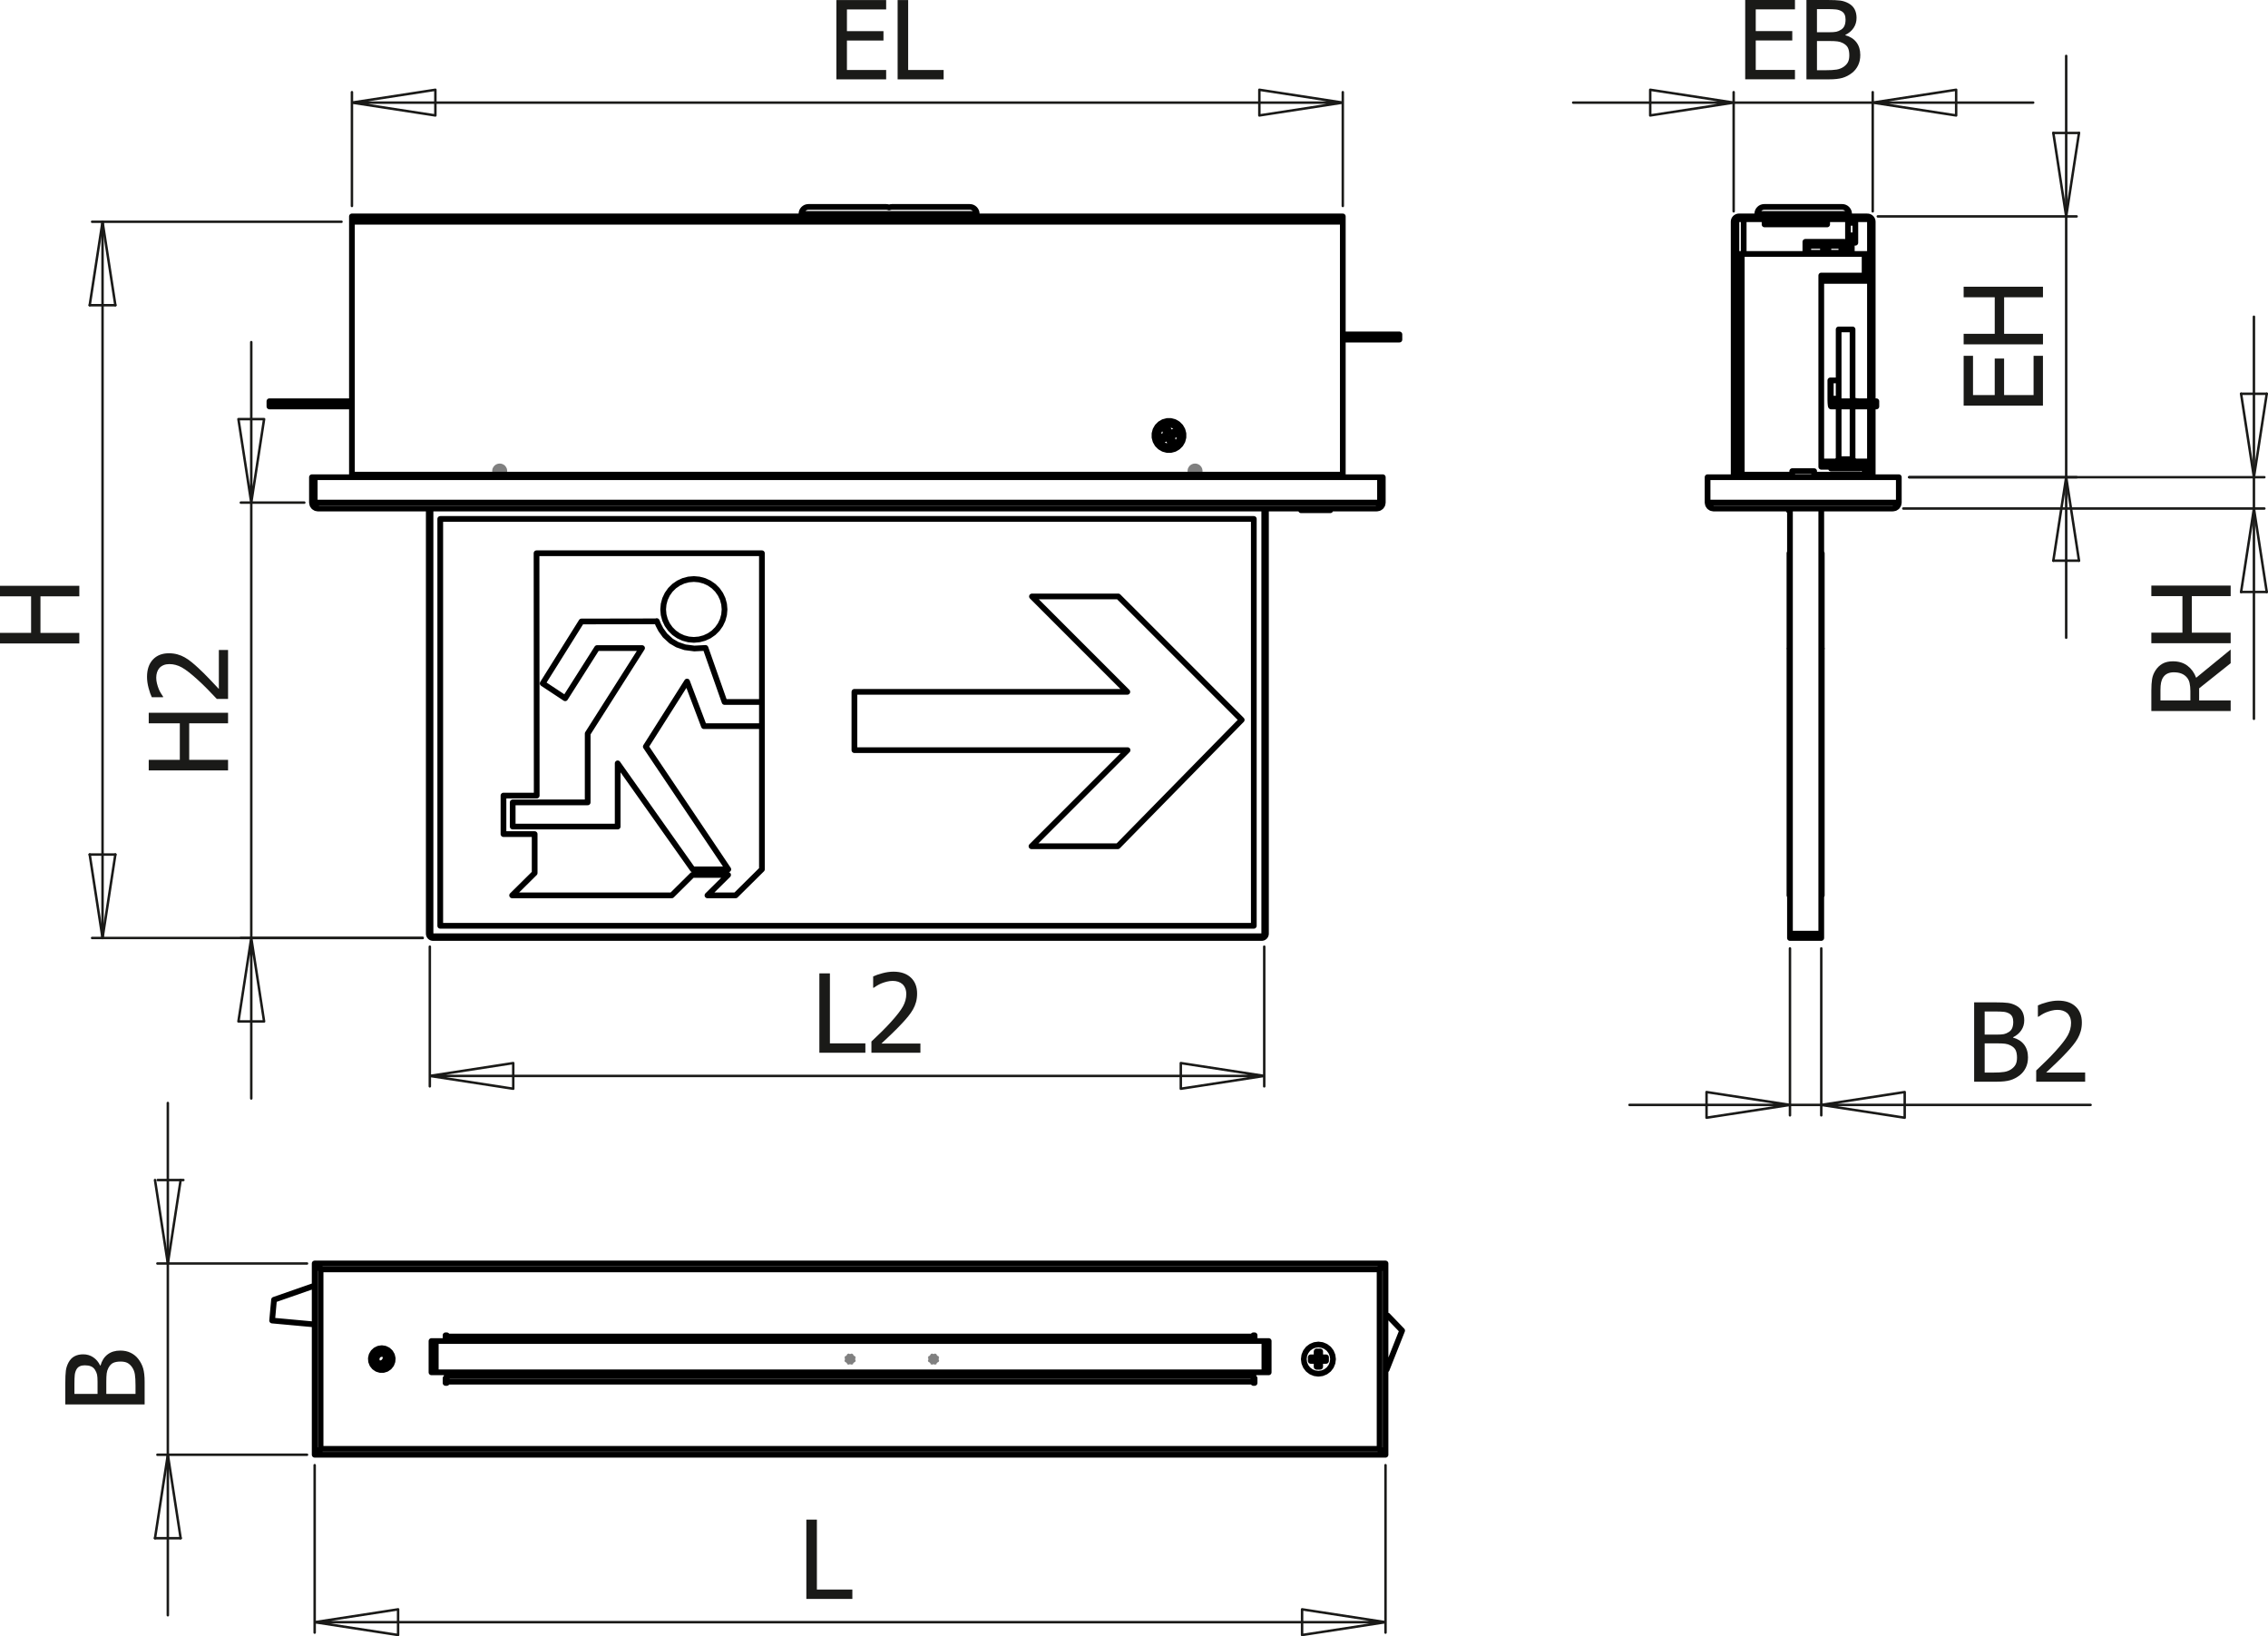 <?xml version="1.0" encoding="utf-8"?>
<!-- Generator: Adobe Illustrator 12.0.0, SVG Export Plug-In . SVG Version: 6.00 Build 51448)  -->
<!DOCTYPE svg PUBLIC "-//W3C//DTD SVG 1.1//EN" "http://www.w3.org/Graphics/SVG/1.1/DTD/svg11.dtd">
<svg  version="1.1" id="Ebene_1" xmlns="http://www.w3.org/2000/svg" xmlns:xlink="http://www.w3.org/1999/xlink" width="198.359" height="143.078"
	 viewBox="0 0 198.359 143.078" style="overflow:visible;enable-background:new 0 0 198.359 143.078;" xml:space="preserve">
<g>
	<path style="fill:#1A1A18;" d="M73.151,6.942V0.005h4.352v0.82h-3.43v1.898h3.195v0.82h-3.195v2.578h3.43v0.82H73.151z"/>
	<path style="fill:#1A1A18;" d="M82.529,6.942h-4.023V0.005h0.922v6.117h3.102V6.942z"/>
</g>
<g>
	<path style="fill:#1A1A18;" d="M6.938,51.225v0.922H3.539v3.195h3.398v0.922H0v-0.922h2.719v-3.195H0v-0.922H6.938z"/>
</g>
<g>
	<path style="fill:#1A1A18;" d="M19.946,62.327v0.922h-3.398v3.195h3.398v0.922h-6.938v-0.922h2.719v-3.195h-2.719v-0.922H19.946z"
		/>
	<path style="fill:#1A1A18;" d="M19.946,56.836v4.281h-0.982c-0.292-0.308-0.571-0.599-0.838-0.873
		c-0.267-0.273-0.545-0.541-0.834-0.802c-0.58-0.529-1.045-0.89-1.395-1.083c-0.349-0.192-0.71-0.289-1.083-0.289
		c-0.193,0-0.362,0.03-0.508,0.091s-0.267,0.144-0.363,0.25c-0.093,0.109-0.163,0.234-0.209,0.377c-0.046,0.143-0.07,0.3-0.07,0.471
		c0,0.165,0.021,0.332,0.063,0.501c0.042,0.169,0.094,0.332,0.156,0.487c0.053,0.13,0.117,0.256,0.191,0.377
		c0.074,0.121,0.138,0.219,0.191,0.293v0.051h-0.987c-0.096-0.192-0.19-0.46-0.282-0.803c-0.091-0.343-0.137-0.668-0.137-0.975
		c0-0.646,0.171-1.151,0.515-1.517c0.343-0.366,0.808-0.549,1.395-0.549c0.27,0,0.52,0.032,0.75,0.096
		c0.229,0.063,0.442,0.151,0.638,0.263c0.202,0.115,0.402,0.253,0.601,0.415c0.199,0.162,0.394,0.333,0.586,0.512
		c0.316,0.292,0.646,0.617,0.987,0.976c0.341,0.358,0.611,0.645,0.81,0.859v-3.409H19.946z"/>
</g>
<g>
	<path style="fill:#1A1A18;" d="M75.685,92.053h-4.023v-6.938h0.922v6.117h3.102V92.053z"/>
	<path style="fill:#1A1A18;" d="M80.496,92.053h-4.281v-0.981c0.308-0.292,0.599-0.571,0.873-0.839
		c0.273-0.267,0.541-0.545,0.803-0.833c0.528-0.581,0.89-1.046,1.082-1.395c0.193-0.35,0.29-0.711,0.29-1.083
		c0-0.192-0.03-0.362-0.091-0.508s-0.144-0.267-0.25-0.363c-0.108-0.093-0.234-0.163-0.377-0.21c-0.143-0.046-0.3-0.069-0.47-0.069
		c-0.165,0-0.332,0.021-0.501,0.063c-0.169,0.041-0.332,0.094-0.487,0.155c-0.13,0.054-0.256,0.117-0.377,0.191
		c-0.121,0.075-0.219,0.139-0.293,0.191h-0.051v-0.987c0.192-0.096,0.46-0.189,0.803-0.281s0.667-0.138,0.975-0.138
		c0.645,0,1.15,0.172,1.517,0.515s0.549,0.808,0.549,1.395c0,0.27-0.032,0.52-0.095,0.75c-0.064,0.229-0.151,0.441-0.264,0.638
		c-0.115,0.201-0.253,0.401-0.414,0.601c-0.162,0.198-0.333,0.395-0.513,0.586c-0.292,0.317-0.617,0.646-0.976,0.987
		c-0.358,0.342-0.645,0.612-0.859,0.811h3.41V92.053z"/>
</g>
<g>
	<path style="fill:#1A1A18;" d="M152.635,6.938V0h4.352v0.82h-3.43v1.898h3.195v0.82h-3.195v2.578h3.43v0.82H152.635z"/>
	<path style="fill:#1A1A18;" d="M162.701,4.809c0,0.345-0.065,0.649-0.196,0.913c-0.13,0.264-0.306,0.481-0.526,0.652
		c-0.262,0.205-0.541,0.35-0.84,0.436s-0.685,0.128-1.157,0.128h-1.991V0h1.842c0.494,0,0.864,0.017,1.112,0.049
		c0.247,0.033,0.483,0.11,0.711,0.231c0.248,0.133,0.431,0.308,0.545,0.524c0.115,0.216,0.173,0.47,0.173,0.762
		c0,0.326-0.086,0.618-0.259,0.876c-0.173,0.258-0.411,0.459-0.716,0.605v0.037c0.414,0.112,0.734,0.316,0.962,0.613
		C162.587,3.994,162.701,4.364,162.701,4.809z M161.412,1.702c0-0.167-0.028-0.312-0.084-0.434c-0.056-0.123-0.146-0.219-0.271-0.29
		c-0.149-0.083-0.315-0.135-0.499-0.153s-0.437-0.028-0.761-0.028h-0.886V2.82h1.05c0.289,0,0.502-0.015,0.639-0.044
		s0.278-0.091,0.425-0.184c0.14-0.089,0.239-0.207,0.298-0.353C161.382,2.095,161.412,1.916,161.412,1.702z M161.74,4.84
		c0-0.26-0.037-0.475-0.112-0.643c-0.074-0.168-0.226-0.312-0.452-0.43c-0.146-0.078-0.306-0.127-0.479-0.148
		c-0.173-0.022-0.418-0.033-0.735-0.033h-1.05v2.555h0.751c0.404,0,0.724-0.019,0.957-0.056s0.438-0.116,0.616-0.237
		c0.174-0.121,0.302-0.258,0.383-0.411S161.74,5.085,161.74,4.84z"/>
</g>
<g>
	<path style="fill:#1A1A18;" d="M178.678,35.466h-6.938v-4.352h0.82v3.43h1.898v-3.195h0.82v3.195h2.578v-3.43h0.82V35.466z"/>
	<path style="fill:#1A1A18;" d="M178.678,25.072v0.922h-3.398v3.195h3.398v0.922h-6.938v-0.922h2.719v-3.195h-2.719v-0.922H178.678z
		"/>
</g>
<g>
	<path style="fill:#1A1A18;" d="M195.094,56.796v1.198l-2.758,2.197v1.058h2.758v0.922h-6.938v-1.79c0-0.398,0.021-0.731,0.065-1
		c0.043-0.269,0.145-0.524,0.303-0.767c0.155-0.242,0.355-0.434,0.601-0.576c0.246-0.141,0.551-0.212,0.914-0.212
		c0.509,0,0.935,0.129,1.276,0.387s0.595,0.608,0.76,1.053L195.094,56.796z M190.113,58.788c-0.201,0-0.381,0.036-0.537,0.107
		c-0.157,0.072-0.285,0.182-0.385,0.332c-0.087,0.131-0.148,0.283-0.184,0.458c-0.036,0.174-0.054,0.391-0.054,0.649v0.915h2.617
		v-0.813c0-0.265-0.023-0.503-0.07-0.714c-0.046-0.212-0.143-0.392-0.288-0.542c-0.131-0.134-0.286-0.232-0.466-0.296
		C190.567,58.82,190.355,58.788,190.113,58.788z"/>
	<path style="fill:#1A1A18;" d="M195.094,51.205v0.922h-3.398v3.195h3.398v0.922h-6.938v-0.922h2.719v-3.195h-2.719v-0.922H195.094z
		"/>
</g>
<g>
	<path style="fill:#1A1A18;" d="M177.368,92.457c0,0.345-0.065,0.649-0.196,0.913c-0.13,0.264-0.306,0.481-0.526,0.652
		c-0.262,0.205-0.541,0.35-0.84,0.436c-0.299,0.085-0.684,0.128-1.156,0.128h-1.992v-6.938h1.842c0.494,0,0.865,0.017,1.112,0.049
		c0.247,0.033,0.483,0.109,0.711,0.23c0.248,0.134,0.431,0.309,0.545,0.524c0.115,0.217,0.173,0.471,0.173,0.763
		c0,0.326-0.086,0.618-0.259,0.876s-0.411,0.46-0.716,0.605v0.037c0.414,0.111,0.734,0.316,0.962,0.612
		C177.254,91.643,177.368,92.013,177.368,92.457z M176.079,89.351c0-0.167-0.028-0.312-0.084-0.435
		c-0.056-0.122-0.146-0.219-0.271-0.29c-0.149-0.083-0.315-0.135-0.499-0.152c-0.184-0.02-0.438-0.028-0.76-0.028h-0.887v2.023h1.05
		c0.289,0,0.502-0.015,0.639-0.044s0.278-0.091,0.425-0.184c0.14-0.09,0.239-0.207,0.298-0.353
		C176.049,89.743,176.079,89.563,176.079,89.351z M176.407,92.488c0-0.26-0.037-0.475-0.112-0.644
		c-0.074-0.168-0.226-0.312-0.452-0.43c-0.146-0.077-0.306-0.126-0.479-0.148c-0.173-0.021-0.418-0.032-0.735-0.032h-1.05v2.555
		h0.751c0.405,0,0.724-0.019,0.957-0.056s0.438-0.116,0.616-0.237c0.174-0.12,0.302-0.257,0.383-0.411
		C176.366,92.933,176.407,92.733,176.407,92.488z"/>
	<path style="fill:#1A1A18;" d="M182.368,94.586h-4.281v-0.981c0.308-0.292,0.599-0.571,0.872-0.839
		c0.274-0.267,0.542-0.545,0.803-0.833c0.529-0.581,0.89-1.046,1.083-1.395c0.192-0.35,0.289-0.711,0.289-1.083
		c0-0.192-0.03-0.362-0.091-0.508s-0.144-0.267-0.249-0.363c-0.109-0.093-0.235-0.163-0.378-0.21
		c-0.143-0.046-0.3-0.069-0.471-0.069c-0.164,0-0.331,0.021-0.501,0.063c-0.169,0.041-0.331,0.094-0.486,0.155
		c-0.131,0.054-0.257,0.117-0.378,0.191c-0.121,0.075-0.219,0.139-0.294,0.191h-0.051v-0.987c0.192-0.096,0.46-0.189,0.803-0.281
		s0.668-0.138,0.975-0.138c0.646,0,1.151,0.172,1.518,0.515c0.365,0.343,0.549,0.808,0.549,1.395c0,0.27-0.032,0.52-0.096,0.75
		c-0.063,0.229-0.151,0.441-0.263,0.638c-0.115,0.201-0.253,0.401-0.415,0.601c-0.161,0.198-0.332,0.395-0.512,0.586
		c-0.292,0.317-0.617,0.646-0.976,0.987c-0.359,0.342-0.646,0.612-0.859,0.811h3.409V94.586z"/>
</g>
<g>
	<path style="fill:#1A1A18;" d="M10.52,118.098c0.345,0,0.649,0.065,0.913,0.196c0.264,0.13,0.481,0.306,0.652,0.526
		c0.205,0.262,0.35,0.541,0.436,0.84s0.128,0.685,0.128,1.157v1.991H5.711v-1.842c0-0.494,0.017-0.864,0.049-1.112
		c0.033-0.247,0.11-0.483,0.231-0.711c0.133-0.248,0.308-0.431,0.524-0.545c0.216-0.115,0.47-0.173,0.762-0.173
		c0.326,0,0.618,0.086,0.876,0.259c0.258,0.173,0.459,0.411,0.605,0.716h0.037c0.112-0.414,0.316-0.734,0.613-0.962
		C9.706,118.211,10.076,118.098,10.52,118.098z M7.414,119.387c-0.167,0-0.312,0.028-0.434,0.084
		c-0.123,0.056-0.219,0.146-0.29,0.271c-0.083,0.149-0.135,0.315-0.153,0.499s-0.028,0.437-0.028,0.761v0.886h2.023v-1.05
		c0-0.289-0.015-0.502-0.044-0.639s-0.091-0.278-0.184-0.425c-0.089-0.14-0.207-0.239-0.353-0.298
		C7.806,119.416,7.627,119.387,7.414,119.387z M10.551,119.059c-0.26,0-0.475,0.037-0.643,0.112
		c-0.168,0.074-0.312,0.226-0.43,0.452c-0.078,0.146-0.127,0.306-0.148,0.479c-0.022,0.173-0.033,0.418-0.033,0.735v1.05h2.555
		v-0.751c0-0.404-0.019-0.724-0.056-0.957s-0.116-0.438-0.237-0.616c-0.121-0.174-0.258-0.302-0.411-0.383
		S10.796,119.059,10.551,119.059z"/>
</g>
<g>
	<path style="fill:#1A1A18;" d="M74.546,139.816h-4.023v-6.938h0.922v6.117h3.102V139.816z"/>
</g>
<path style="fill:none;stroke:#808080;stroke-width:0.51;stroke-miterlimit:10;" d="M74.804,118.846h-0.912 M74.349,119.302v-0.913
	 M74.026,119.167l0.645-0.644 M74.026,118.523l0.645,0.644 M82.102,118.846H81.19 M81.646,119.302v-0.913 M81.324,119.167
	l0.644-0.644 M81.324,118.523l0.644,0.644"/>
<path style="fill:none;stroke:#808080;stroke-width:0.709;stroke-miterlimit:10;" d="M104.23,41.103l0.032-0.069l0.046-0.06
	l0.061-0.045l0.07-0.029l0.074-0.01l0.075,0.008l0.07,0.026l0.063,0.043l0.049,0.057l0.033,0.068l0.015,0.074l-0.002,0.075
	l-0.021,0.072l-0.04,0.064l-0.055,0.053l-0.064,0.037l-0.074,0.02l-0.075,0.001l-0.073-0.018l-0.067-0.035l-0.054-0.051
	l-0.044-0.063l-0.022-0.071l-0.007-0.075L104.23,41.103z M43.992,41.103l-0.032-0.069l-0.046-0.06l-0.061-0.045L43.784,40.9
	l-0.075-0.01l-0.075,0.008l-0.071,0.026l-0.062,0.043l-0.049,0.057l-0.034,0.068l-0.015,0.074l0.003,0.075l0.022,0.072l0.039,0.064
	l0.054,0.053l0.066,0.037l0.073,0.02l0.075,0.001l0.074-0.018l0.067-0.035l0.056-0.051l0.041-0.063l0.024-0.071l0.006-0.075
	L43.992,41.103z"/>
<path style="fill:none;stroke:#1A1A18;stroke-width:0.216;stroke-linecap:round;stroke-linejoin:round;stroke-miterlimit:10;" d="
	M103.273,92.958l7.297,1.123 M103.273,95.203v-2.245 M110.57,94.081l-7.297,1.122 M44.889,95.203l-7.297-1.122 M44.889,92.958v2.245
	 M37.592,94.081l7.297-1.123 M37.592,94.081h72.978 M110.57,82.779v12.214 M37.592,82.779v12.214"/>
<path style="fill:none;stroke:#1A1A18;stroke-width:0.216;stroke-linecap:round;stroke-linejoin:round;stroke-miterlimit:10;" d="
	M113.879,140.725l7.298,1.123 M113.879,142.97v-2.245 M121.177,141.848l-7.298,1.122 M34.818,142.97l-7.298-1.122 M34.818,140.725
	v2.245 M27.521,141.848l7.298-1.123 M27.521,141.848h93.657 M121.177,128.12v14.639 M27.521,128.12v14.639"/>
<path style="fill:none;stroke:#1A1A18;stroke-width:0.216;stroke-linecap:round;stroke-linejoin:round;stroke-miterlimit:10;" d="
	M20.853,89.317l1.123-7.298 M23.099,89.317h-2.246 M21.976,82.02l1.123,7.298 M23.099,36.651l-1.123,7.298 M20.853,36.651h2.246
	 M21.976,43.949l-1.123-7.298 M21.976,82.02v14.034 M21.976,43.949v38.07 M21.976,43.949V29.915 M36.964,82.02H21.063
	 M26.614,43.949h-5.551"/>
<line style="fill:none;stroke:#1A1A18;stroke-width:0.216;stroke-linecap:round;stroke-linejoin:round;stroke-miterlimit:10;" x1="13.556" y1="134.504" x2="14.679" y2="127.207"/>
<line style="fill:none;stroke:#1A1A18;stroke-width:0.216;stroke-linecap:round;stroke-linejoin:round;stroke-miterlimit:10;" x1="15.8" y1="134.504" x2="13.556" y2="134.504"/>
<line style="fill:none;stroke:#1A1A18;stroke-width:0.216;stroke-linecap:round;stroke-linejoin:round;stroke-miterlimit:10;" x1="14.679" y1="127.207" x2="15.8" y2="134.504"/>
<line style="fill:none;stroke:#1A1A18;stroke-width:0.216;stroke-linecap:round;stroke-linejoin:round;stroke-miterlimit:10;" x1="15.8" y1="103.185" x2="14.679" y2="110.483"/>
<line style="fill:none;stroke:#1A1A18;stroke-width:0.216;stroke-linecap:round;stroke-linejoin:round;stroke-miterlimit:10;" x1="13.793" y1="103.185" x2="16.038" y2="103.185"/>
<line style="fill:none;stroke:#1A1A18;stroke-width:0.216;stroke-linecap:round;stroke-linejoin:round;stroke-miterlimit:10;" x1="14.679" y1="110.483" x2="13.556" y2="103.185"/>
<line style="fill:none;stroke:#1A1A18;stroke-width:0.216;stroke-linecap:round;stroke-linejoin:round;stroke-miterlimit:10;" x1="14.679" y1="127.207" x2="14.679" y2="141.242"/>
<line style="fill:none;stroke:#1A1A18;stroke-width:0.216;stroke-linecap:round;stroke-linejoin:round;stroke-miterlimit:10;" x1="14.679" y1="110.483" x2="14.679" y2="127.207"/>
<line style="fill:none;stroke:#1A1A18;stroke-width:0.216;stroke-linecap:round;stroke-linejoin:round;stroke-miterlimit:10;" x1="14.679" y1="110.483" x2="14.679" y2="96.448"/>
<line style="fill:none;stroke:#1A1A18;stroke-width:0.216;stroke-linecap:round;stroke-linejoin:round;stroke-miterlimit:10;" x1="26.852" y1="127.207" x2="13.766" y2="127.207"/>
<line style="fill:none;stroke:#1A1A18;stroke-width:0.216;stroke-linecap:round;stroke-linejoin:round;stroke-miterlimit:10;" x1="26.852" y1="110.483" x2="13.766" y2="110.483"/>
<line style="fill:none;stroke:#1A1A18;stroke-width:0.216;stroke-linecap:round;stroke-linejoin:round;stroke-miterlimit:10;" x1="196.005" y1="51.764" x2="197.128" y2="44.466"/>
<line style="fill:none;stroke:#1A1A18;stroke-width:0.216;stroke-linecap:round;stroke-linejoin:round;stroke-miterlimit:10;" x1="198.25" y1="51.764" x2="196.005" y2="51.764"/>
<line style="fill:none;stroke:#1A1A18;stroke-width:0.216;stroke-linecap:round;stroke-linejoin:round;stroke-miterlimit:10;" x1="197.128" y1="44.466" x2="198.25" y2="51.764"/>
<line style="fill:none;stroke:#1A1A18;stroke-width:0.216;stroke-linecap:round;stroke-linejoin:round;stroke-miterlimit:10;" x1="198.25" y1="34.432" x2="197.128" y2="41.729"/>
<line style="fill:none;stroke:#1A1A18;stroke-width:0.216;stroke-linecap:round;stroke-linejoin:round;stroke-miterlimit:10;" x1="196.005" y1="34.432" x2="198.25" y2="34.432"/>
<line style="fill:none;stroke:#1A1A18;stroke-width:0.216;stroke-linecap:round;stroke-linejoin:round;stroke-miterlimit:10;" x1="197.128" y1="41.729" x2="196.005" y2="34.432"/>
<line style="fill:none;stroke:#1A1A18;stroke-width:0.216;stroke-linecap:round;stroke-linejoin:round;stroke-miterlimit:10;" x1="197.128" y1="44.466" x2="197.128" y2="62.853"/>
<line style="fill:none;stroke:#1A1A18;stroke-width:0.216;stroke-linecap:round;stroke-linejoin:round;stroke-miterlimit:10;" x1="197.128" y1="41.729" x2="197.128" y2="44.466"/>
<line style="fill:none;stroke:#1A1A18;stroke-width:0.216;stroke-linecap:round;stroke-linejoin:round;stroke-miterlimit:10;" x1="197.128" y1="41.729" x2="197.128" y2="27.696"/>
<line style="fill:none;stroke:#1A1A18;stroke-width:0.216;stroke-linecap:round;stroke-linejoin:round;stroke-miterlimit:10;" x1="166.464" y1="44.466" x2="198.04" y2="44.466"/>
<line style="fill:none;stroke:#1A1A18;stroke-width:0.216;stroke-linecap:round;stroke-linejoin:round;stroke-miterlimit:10;" x1="166.98" y1="41.729" x2="198.04" y2="41.729"/>
<line style="fill:none;stroke:#1A1A18;stroke-width:0.216;stroke-linecap:round;stroke-linejoin:round;stroke-miterlimit:10;" x1="179.584" y1="49.027" x2="180.708" y2="41.729"/>
<line style="fill:none;stroke:#1A1A18;stroke-width:0.216;stroke-linecap:round;stroke-linejoin:round;stroke-miterlimit:10;" x1="181.83" y1="49.027" x2="179.584" y2="49.027"/>
<line style="fill:none;stroke:#1A1A18;stroke-width:0.216;stroke-linecap:round;stroke-linejoin:round;stroke-miterlimit:10;" x1="180.708" y1="41.729" x2="181.83" y2="49.027"/>
<line style="fill:none;stroke:#1A1A18;stroke-width:0.216;stroke-linecap:round;stroke-linejoin:round;stroke-miterlimit:10;" x1="181.83" y1="11.626" x2="180.708" y2="18.923"/>
<line style="fill:none;stroke:#1A1A18;stroke-width:0.216;stroke-linecap:round;stroke-linejoin:round;stroke-miterlimit:10;" x1="179.584" y1="11.626" x2="181.83" y2="11.626"/>
<line style="fill:none;stroke:#1A1A18;stroke-width:0.216;stroke-linecap:round;stroke-linejoin:round;stroke-miterlimit:10;" x1="180.708" y1="18.923" x2="179.584" y2="11.626"/>
<line style="fill:none;stroke:#1A1A18;stroke-width:0.216;stroke-linecap:round;stroke-linejoin:round;stroke-miterlimit:10;" x1="180.708" y1="41.729" x2="180.708" y2="55.763"/>
<line style="fill:none;stroke:#1A1A18;stroke-width:0.216;stroke-linecap:round;stroke-linejoin:round;stroke-miterlimit:10;" x1="180.708" y1="18.923" x2="180.708" y2="41.729"/>
<line style="fill:none;stroke:#1A1A18;stroke-width:0.216;stroke-linecap:round;stroke-linejoin:round;stroke-miterlimit:10;" x1="180.708" y1="18.923" x2="180.708" y2="4.889"/>
<line style="fill:none;stroke:#1A1A18;stroke-width:0.216;stroke-linecap:round;stroke-linejoin:round;stroke-miterlimit:10;" x1="166.98" y1="41.729" x2="181.62" y2="41.729"/>
<line style="fill:none;stroke:#1A1A18;stroke-width:0.216;stroke-linecap:round;stroke-linejoin:round;stroke-miterlimit:10;" x1="164.233" y1="18.923" x2="181.62" y2="18.923"/>
<line style="fill:none;stroke:#1A1A18;stroke-width:0.216;stroke-linecap:round;stroke-linejoin:round;stroke-miterlimit:10;" x1="10.09" y1="74.722" x2="8.968" y2="82.02"/>
<line style="fill:none;stroke:#1A1A18;stroke-width:0.216;stroke-linecap:round;stroke-linejoin:round;stroke-miterlimit:10;" x1="7.845" y1="74.722" x2="10.09" y2="74.722"/>
<line style="fill:none;stroke:#1A1A18;stroke-width:0.216;stroke-linecap:round;stroke-linejoin:round;stroke-miterlimit:10;" x1="8.968" y1="82.02" x2="7.845" y2="74.722"/>
<line style="fill:none;stroke:#1A1A18;stroke-width:0.216;stroke-linecap:round;stroke-linejoin:round;stroke-miterlimit:10;" x1="7.845" y1="26.688" x2="8.968" y2="19.391"/>
<line style="fill:none;stroke:#1A1A18;stroke-width:0.216;stroke-linecap:round;stroke-linejoin:round;stroke-miterlimit:10;" x1="10.09" y1="26.688" x2="7.845" y2="26.688"/>
<line style="fill:none;stroke:#1A1A18;stroke-width:0.216;stroke-linecap:round;stroke-linejoin:round;stroke-miterlimit:10;" x1="8.968" y1="19.391" x2="10.09" y2="26.688"/>
<line style="fill:none;stroke:#1A1A18;stroke-width:0.216;stroke-linecap:round;stroke-linejoin:round;stroke-miterlimit:10;" x1="8.968" y1="19.391" x2="8.968" y2="82.02"/>
<line style="fill:none;stroke:#1A1A18;stroke-width:0.216;stroke-linecap:round;stroke-linejoin:round;stroke-miterlimit:10;" x1="36.963" y1="82.02" x2="8.056" y2="82.02"/>
<line style="fill:none;stroke:#1A1A18;stroke-width:0.216;stroke-linecap:round;stroke-linejoin:round;stroke-miterlimit:10;" x1="29.868" y1="19.391" x2="8.056" y2="19.391"/>
<path style="fill:none;stroke:#1A1A18;stroke-width:0.216;stroke-linecap:round;stroke-linejoin:round;stroke-miterlimit:10;" d="
	M171.085,10.095l-7.298-1.123 M171.085,7.849v2.246 M163.788,8.972l7.298-1.123 M144.328,7.849l7.298,1.123 M144.328,10.095V7.849
	 M151.625,8.972l-7.298,1.123 M163.788,8.972h14.034 M151.625,8.972h12.162 M151.625,8.972H137.59 M163.788,18.479V8.06
	 M151.625,18.479V8.06 M110.143,7.849l7.298,1.123 M110.143,10.095V7.849 M117.441,8.972l-7.298,1.123 M38.078,10.095L30.78,8.972
	 M38.078,7.849v2.246 M30.78,8.972l7.297-1.123 M30.78,8.972h86.661 M117.441,18.011V8.06 M30.78,18.011V8.06"/>
<path style="fill:none;stroke:#1A1A18;stroke-width:0.216;stroke-linecap:round;stroke-linejoin:round;stroke-miterlimit:10;" d="
	M166.585,97.737l-7.298-1.121 M166.585,95.492v2.245 M159.288,96.616l7.298-1.124 M149.253,95.492l7.297,1.124 M149.253,97.737
	v-2.245 M156.55,96.616l-7.297,1.121 M159.288,96.616h23.554 M156.55,96.616h2.737 M156.55,96.616h-14.034 M159.288,82.932v14.596
	 M156.55,82.932v14.596"/>
<path style="fill:none;stroke:#000000;stroke-width:0.5;stroke-linecap:round;stroke-linejoin:round;stroke-miterlimit:10;" d="
	M77.76,18.703H77.49h-0.343h-0.405h-0.458H75.78h-0.537h-0.56h-0.572 M74.111,18.703H73.54h-0.561h-0.536h-0.504H71.48h-0.405
	h-0.343h-0.274h-0.2h-0.122h-0.042 M85.425,18.703h-0.041h-0.121h-0.201h-0.275h-0.343H84.04h-0.459h-0.503H82.54h-0.56h-0.571
	 M81.409,18.703h-0.571h-0.561H79.74h-0.503h-0.458h-0.406H78.03h-0.27 M110.721,44.466v37.176 M110.57,44.466v37.176
	 M37.653,81.643l0.004,0.045l0.013,0.042l0.02,0.038l0.028,0.034l0.034,0.028l0.039,0.02l0.042,0.014l0.043,0.005 M37.5,81.643
	l0.008,0.074l0.021,0.07l0.034,0.065l0.047,0.057l0.057,0.048l0.065,0.034l0.071,0.021l0.073,0.007 M110.57,81.643h0.151
	 M110.346,81.868l0.043-0.005l0.043-0.014l0.038-0.02l0.033-0.028l0.029-0.034l0.021-0.038l0.013-0.042l0.004-0.045 M110.346,82.02
	l0.072-0.007l0.071-0.021l0.064-0.034l0.057-0.048l0.047-0.057l0.035-0.065l0.021-0.07l0.008-0.074 M110.346,81.868v0.151
	 M37.876,81.868h72.47 M37.876,81.868v0.151 M37.876,82.02h72.47 M37.653,81.643H37.5 M37.653,81.643V44.466 M37.5,81.643V44.466
	 M97.765,73.999h-7.552 M90.213,73.999l8.404-8.404 M98.617,65.595H74.726 M74.726,65.595v-5.098 M74.726,60.497h23.87
	 M98.596,60.497l-8.341-8.341 M90.255,52.156h7.551 M97.807,52.156L108.6,62.949 M108.6,62.949l-10.835,11.05 M66.637,61.384v2.113
	 M38.504,45.378v35.577 M109.658,45.378H38.504 M109.658,80.955V45.378 M38.504,80.955h71.154 M110.57,81.868H37.592 M110.57,44.466
	v37.402 M37.592,81.868V44.466 M63.369,53.292l-0.041,0.462l-0.121,0.448l-0.198,0.42l-0.268,0.379l-0.331,0.329l-0.384,0.266
	l-0.424,0.196l-0.452,0.12l-0.466,0.041l-0.466-0.041l-0.452-0.12l-0.424-0.196l-0.383-0.266l-0.331-0.329l-0.269-0.379l-0.198-0.42
	l-0.121-0.448L58,53.292l0.041-0.461l0.121-0.449l0.198-0.42l0.269-0.38l0.331-0.328l0.383-0.266l0.424-0.196l0.452-0.12
	l0.466-0.041l0.466,0.041l0.452,0.12l0.424,0.196l0.384,0.266l0.331,0.328l0.268,0.38l0.198,0.42l0.121,0.449L63.369,53.292z
	 M64.337,78.294l2.299-2.276 M66.637,76.018V63.497 M61.566,63.497h5.071 M60.09,59.595l1.476,3.902 M56.482,65.286l3.607-5.691
	 M63.698,76.018l-7.215-10.731 M60.582,76.018h3.116 M54.022,66.749l6.56,9.269 M54.022,72.277v-5.528 M44.84,72.277h9.183
	 M44.84,70.163v2.114 M51.399,70.163H44.84 M51.399,64.148v6.015 M56.154,56.669l-4.755,7.479 M52.219,56.669h3.936 M49.431,61.059
	l2.788-4.39 M47.463,59.759l1.968,1.3 M50.856,54.343l-3.393,5.416 M57.427,54.331l-6.571,0.012 M61.704,56.657l-0.977,0.05
	l-0.816-0.106l-0.671-0.228l-0.54-0.315l-0.538-0.494l-0.363-0.503l-0.222-0.428l-0.1-0.242l-0.024-0.059l-0.008-0.014l-0.005-0.009
	l-0.001,0l-0.002,0h-0.001h-0.001l0,0l0,0l-0.001,0.002l-0.001,0.001l-0.002,0.017 M63.369,61.384l-1.665-4.727 M66.637,61.384
	h-3.268 M66.637,61.384V48.377 M66.637,48.377h-19.71 M46.926,48.377l0.015,21.191 M46.941,69.568h-2.907 M44.034,69.568v3.367
	 M44.034,72.936h2.728 M46.761,72.936v3.407 M46.761,76.343l-1.971,1.951 M44.791,78.294h13.961 M58.752,78.294l1.807-1.789
	 M60.559,76.505h3.121 M63.68,76.505l-1.807,1.789 M61.874,78.294h2.464 M30.78,18.923h86.661 M30.78,19.391v-0.092v-0.087v-0.081
	v-0.07v-0.058v-0.043v-0.026v-0.009 M117.441,18.923v0.009v0.026v0.043v0.058v0.07v0.081v0.087v0.092 M101.28,38.081l0.042,0.282
	l0.126,0.258l0.194,0.209l0.246,0.144l0.278,0.063l0.284-0.021l0.267-0.104l0.222-0.179l0.162-0.236l0.084-0.273v-0.286
	l-0.084-0.273l-0.162-0.235l-0.222-0.179l-0.267-0.104l-0.284-0.021l-0.278,0.063l-0.246,0.144l-0.194,0.209l-0.126,0.257
	L101.28,38.081z M117.441,41.505V19.391 M30.78,19.391h86.661 M30.78,19.391v22.114 M117.441,41.505H30.78 M30.78,41.505v0.044
	v0.042v0.039v0.034v0.027v0.021v0.013v0.005 M117.441,41.73v-0.005v-0.013v-0.021v-0.027V41.63v-0.039v-0.042v-0.044
	 M120.725,43.949l-0.022,0.116l-0.065,0.098l-0.022,0.015 M120.939,43.949l-0.04,0.198l-0.111,0.167l-0.168,0.112l-0.198,0.04
	 M120.725,43.949V41.73 M120.725,43.949h0.214 M120.939,43.949V41.73 M120.939,41.73h-0.214 M27.526,43.949V41.73 M120.696,43.949
	V41.73 M27.526,41.73h93.169 M27.526,43.949l0.069,0.198l0.068,0.167l0.068,0.112l0.068,0.04 M120.421,44.466H27.8 M120.421,44.466
	l0.063-0.033l0.063-0.093l0.061-0.143l0.063-0.174l0.025-0.075 M27.526,43.949h93.169 M27.497,43.949V41.73 M27.283,41.73h0.213
	 M27.283,43.949V41.73 M27.8,44.466l-0.182-0.033l-0.174-0.109l-0.118-0.168l-0.042-0.207 M27.604,44.169l-0.057-0.052l-0.049-0.142
	l0-0.026 M27.497,43.949h-0.213 M70.703,18.094h0.042h0.125h0.205h0.279h0.347h0.407h0.457h0.494h0.52h0.533 M74.111,18.094h0.534
	h0.52h0.494h0.456h0.407h0.348h0.279h0.204h0.125h0.042 M78.001,18.094h0.042h0.125h0.206h0.279h0.347h0.407h0.455h0.495h0.521
	h0.533 M81.409,18.094h0.532h0.521h0.494h0.456h0.407h0.347h0.28h0.204h0.125h0.043 M23.73,35.086h-0.167 M23.73,35.542h-0.167
	 M23.563,35.542v-0.456 M30.78,35.086H27.2 M30.78,35.542H27.2 M27.2,35.086h-3.47 M23.73,35.542v-0.456 M27.2,35.542h-3.47
	 M27.2,35.542v-0.456 M121.126,29.697h-3.686 M121.126,29.242h-3.686 M122.392,29.242h-1.266 M121.126,29.697v-0.455
	 M122.392,29.697h-1.266 M122.392,29.697v-0.455 M116.347,44.618h-0.044h-0.128h-0.202h-0.266h-0.306h-0.331 M115.071,44.618h-0.33
	h-0.31h-0.264h-0.203h-0.128h-0.044 M102.172,38.332l0.041,0.007h0.043l0.04-0.006l0.041-0.013l0.037-0.02l0.033-0.025l0.029-0.029
	l0.024-0.035 M101.988,38.015l-0.008,0.041v0.042l0.006,0.042L102,38.18l0.018,0.037l0.026,0.034l0.03,0.029l0.035,0.024
	 M102.489,38.146l0.007-0.041l0.001-0.042l-0.007-0.042l-0.013-0.04l-0.018-0.038l-0.026-0.034l-0.03-0.029l-0.035-0.024
	 M102.304,37.83l-0.042-0.007l-0.042,0l-0.04,0.006l-0.041,0.012l-0.037,0.02l-0.034,0.024l-0.03,0.03l-0.022,0.035 M102.032,38.336
	l-0.121-0.29 M101.988,38.015l-0.008,0.003l-0.043,0.018l-0.008,0.003 M101.99,37.891l0.003,0.007l0.02,0.044l0.003,0.008
	 M102.015,37.951l-0.006,0.007l-0.003,0.008l-0.004,0.008L102,37.981l-0.005,0.008l-0.002,0.008l-0.003,0.008l-0.002,0.009
	 M101.984,37.875l0.288-0.12 M102.446,37.826l0.119,0.288 M102.493,38.287l-0.29,0.119 M102.487,38.27l-0.003-0.007l-0.02-0.044
	l-0.003-0.008 M102.489,38.146l0.007-0.003l0.044-0.018l0.008-0.003 M102.461,38.211l0.004-0.008l0.005-0.008l0.004-0.008
	l0.003-0.008l0.003-0.007l0.004-0.008l0.003-0.009l0.002-0.008 M103.418,37.591l-0.166-0.289l-0.237-0.236l-0.289-0.167
	l-0.321-0.086l-0.334,0.001l-0.323,0.086l-0.288,0.167l-0.235,0.235l-0.166,0.289l-0.086,0.323v0.333l0.086,0.322l0.166,0.289
	l0.237,0.235l0.289,0.167l0.321,0.086h0.334l0.322-0.086l0.288-0.166l0.236-0.235l0.167-0.289l0.085-0.323v-0.333L103.418,37.591z
	 M102.126,37.402l0.154,0.369 M102.487,38.27l0.152,0.369 M102.35,38.759l-0.154-0.37 M102.917,37.969l-0.369,0.153 M102.487,38.27
	l0.011-0.017l0.011-0.017l0.01-0.018l0.008-0.019l0.007-0.019l0.007-0.02l0.004-0.021l0.004-0.019 M102.639,38.639l-0.289,0.12
	 M102.048,38.329l-0.367,0.153 M101.681,38.481l-0.121-0.29 M101.56,38.192l0.369-0.152 M101.99,37.891l-0.011,0.016l-0.012,0.017
	l-0.01,0.019l-0.007,0.018l-0.007,0.02l-0.007,0.019l-0.005,0.021l-0.003,0.02 M101.99,37.891l-0.152-0.369 M101.837,37.522
	l0.289-0.12 M102.428,37.833l0.367-0.153 M102.795,37.679l0.121,0.29 M102.304,37.83l-0.003-0.007l-0.019-0.044l-0.002-0.007
	 M102.368,37.857l-0.008-0.004l-0.008-0.003l-0.007-0.004l-0.008-0.004l-0.008-0.003l-0.01-0.002l-0.008-0.003l-0.008-0.003
	 M102.428,37.833l-0.008,0.003l-0.045,0.018l-0.008,0.003 M102.428,37.833l-0.017-0.012l-0.018-0.01l-0.019-0.01l-0.018-0.008
	l-0.02-0.006l-0.02-0.007l-0.02-0.004l-0.019-0.003 M102.109,38.304l0.007,0.004l0.008,0.003l0.008,0.004l0.008,0.003l0.008,0.003
	l0.008,0.003l0.01,0.003l0.008,0.003 M102.048,38.329l0.008-0.003l0.044-0.019l0.009-0.003 M102.048,38.329l0.017,0.012l0.018,0.01
	l0.018,0.009l0.019,0.008l0.02,0.007l0.02,0.006l0.02,0.004l0.019,0.003 M102.172,38.332l0.003,0.007l0.019,0.044l0.002,0.007
	 M70.094,18.703v0.221 M70.703,18.094l-0.118,0.012l-0.114,0.034l-0.105,0.057l-0.092,0.076l-0.076,0.092l-0.056,0.104l-0.034,0.114
	l-0.013,0.119 M77.76,18.144l-0.009-0.003l-0.113-0.034l-0.119-0.012 M78.001,18.094l-0.119,0.012l-0.114,0.034l-0.007,0.003
	 M85.425,18.703l-0.011-0.119l-0.035-0.114l-0.057-0.104l-0.075-0.092l-0.092-0.076l-0.105-0.057l-0.114-0.034l-0.118-0.012
	 M85.425,18.923v-0.221 M113.792,44.466v0.151 M116.347,44.618v-0.151"/>
<path style="fill:none;stroke:#000000;stroke-width:1.984;stroke-linecap:round;stroke-linejoin:round;stroke-miterlimit:10;" d="
	M120.696,43.949"/>
<path style="fill:none;stroke:#000000;stroke-width:0.5;stroke-linecap:round;stroke-linejoin:round;stroke-miterlimit:10;" d="
	M163.078,24.093v-1.885 M163.078,41.505v-0.688 M156.748,41.505h-4.412 M163.078,41.505h-4.414 M160.606,40.35h-1.318
	 M163.545,40.35h-1.318 M161.625,19.487h0.643 M162.268,20.949h-0.643 M161.625,20.577h0.643 M161.804,22.208v-0.974
	 M161.724,18.703h-0.041h-0.123h-0.2h-0.275h-0.343h-0.404h-0.459h-0.503h-0.537h-0.561h-0.572h-0.57h-0.561h-0.536h-0.503h-0.46
	h-0.405h-0.343h-0.274h-0.201h-0.122h-0.04 M160.808,34.862h-0.688 M156.55,82.02v-0.007v-0.021v-0.034v-0.048v-0.057v-0.065v-0.07
	v-0.074 M159.288,82.02h-2.737 M159.288,81.643v0.074v0.07v0.065v0.057v0.048v0.034v0.021v0.007 M159.288,81.643h-2.737
	 M159.288,81.643V44.466 M156.55,44.466v37.177 M159.333,48.376v21.192 M159.333,48.376h-0.045 M159.333,72.936v3.407
	 M159.333,76.343v1.951 M159.333,78.294h-0.045 M159.333,76.343h-0.045 M159.333,69.568h-0.045 M159.333,72.936h-0.045
	 M159.333,69.568v3.367 M156.505,61.384v2.113 M156.505,78.294v-2.276 M156.505,78.294h0.045 M156.505,63.497h0.045 M156.505,76.018
	V63.497 M156.505,76.018h0.045 M156.505,48.376h0.045 M156.505,61.384V48.376 M156.505,61.384h0.045 M163.545,19.391l-0.006-0.044
	l-0.013-0.042l-0.019-0.038l-0.028-0.034l-0.034-0.028l-0.038-0.02l-0.043-0.014l-0.045-0.004 M163.788,19.391l-0.009-0.091
	l-0.026-0.088l-0.043-0.081l-0.058-0.07l-0.071-0.058l-0.081-0.043l-0.088-0.026l-0.092-0.009 M152.091,18.923l-0.09,0.009
	l-0.088,0.026l-0.081,0.043l-0.071,0.058l-0.058,0.07l-0.044,0.081l-0.026,0.088l-0.008,0.091 M152.091,19.167l-0.042,0.004
	l-0.042,0.014l-0.039,0.02l-0.034,0.028l-0.028,0.034l-0.021,0.038l-0.014,0.042l-0.004,0.044 M163.32,19.167h-11.229
	 M152.091,19.167v-0.244 M163.32,19.167v-0.244 M163.32,18.923h-11.229 M163.788,35.542v5.962 M163.788,19.391v15.695
	 M163.545,19.391h0.242 M163.545,35.542v5.962 M163.545,19.391v15.695 M163.545,41.505l0.009,0.092l0.026,0.087l0.021,0.045
	 M163.788,41.505l0.005,0.044l0.013,0.042l0.021,0.039l0.027,0.034l0.034,0.028l0.038,0.02l0.044,0.013l0.044,0.004 M163.788,41.505
	h-0.242 M151.625,41.505V19.391 M151.868,41.505V19.391 M151.868,19.391h-0.242 M151.401,41.729l0.044-0.004l0.041-0.013l0.04-0.02
	l0.033-0.028l0.029-0.034l0.021-0.039l0.013-0.042l0.004-0.044 M151.811,41.729l0.021-0.045l0.026-0.087l0.009-0.092
	 M151.625,41.505h0.242 M151.868,41.729v-0.045v-0.087v-0.092 M151.868,22.208h0.01h0.026h0.043h0.058h0.072h0.08h0.087h0.092
	 M163.078,22.208h-10.742 M152.335,22.208v19.297 M163.078,22.208h0.091h0.088h0.081h0.071h0.058h0.043h0.027h0.009 M163.545,41.729
	v-0.004v-0.013v-0.02v-0.028V41.63v-0.039v-0.042v-0.044 M151.868,41.505v0.044v0.042v0.039v0.034v0.028v0.02v0.013v0.004
	 M163.545,41.505h-0.468 M151.868,41.505h0.468 M159.288,40.35v-15.79 M159.288,24.336v0.004v0.013v0.021v0.028v0.034v0.039v0.042
	v0.044 M159.288,24.561h4.258 M159.288,40.35v0.044v0.042v0.039v0.034v0.027v0.021v0.013v0.004 M159.288,40.574h4.258
	 M159.288,40.817v-0.243 M159.288,40.817h4.258 M159.288,24.336v-0.244 M163.545,24.093h-4.258 M163.545,24.336h-4.258
	 M158.664,41.198h-0.002h-0.063h-0.143h-0.209h-0.257h-0.284 M157.706,41.198h-0.281h-0.258h-0.208h-0.143h-0.063h-0.005
	 M162.268,19.487v-0.014v-0.014v-0.014v-0.012v-0.01v-0.008v-0.004V19.41 M162.268,21.225l-0.502,0.012l-0.141,0.007
	 M162.268,21.225v-0.275 M162.268,19.487v1.089 M162.268,20.577v0.058v0.061v0.057v0.055v0.048v0.041v0.032v0.021 M161.625,19.41
	h0.643 M162.268,19.167v0.243 M166.07,43.949l-0.04,0.198l-0.111,0.168l-0.169,0.112l-0.196,0.039 M149.861,44.466l-0.197-0.039
	l-0.168-0.112l-0.111-0.168l-0.04-0.198 M149.344,43.949v-2.22 M166.07,43.949v-2.22 M149.344,41.729h16.726 M165.553,44.466
	h-15.692 M165.553,44.466l0.116-0.033l0.133-0.109l0.131-0.169l0.137-0.206 M166.07,43.949h-16.726 M149.344,43.949l0.117,0.18
	l0.132,0.175l0.131,0.119l0.137,0.043 M159.911,21.499v-0.251 M161.044,21.248v0.251 M159.911,21.248h1.134 M158.153,21.499v-0.251
	 M159.435,21.248v0.251 M158.153,21.248h1.282 M161.044,21.499v0.602 M161.044,21.499h-1.134 M159.911,22.101v-0.602
	 M161.044,22.101h-1.134 M158.153,22.101v-0.602 M159.435,21.499v0.602 M159.435,21.499h-1.282 M159.435,22.101h-1.282
	 M161.14,22.105V21.21 M161.222,22.105h-0.082 M161.222,21.21v0.896 M161.14,21.21h0.082 M159.727,22.133h-0.137 M159.59,22.133
	V21.21 M159.727,21.21v0.923 M159.59,21.21h0.137 M158.036,22.133h-0.097 M157.939,22.133V21.21 M158.036,21.21v0.923
	 M157.939,21.21h0.097 M152.503,22.208v-3.041 M161.625,22.208v-3.041 M157.897,22.208v-1.062 M157.897,21.146h3.404
	 M161.301,21.146v1.062 M159.803,19.623h-0.062h-0.056h-0.054h-0.046h-0.037h-0.027h-0.019h-0.007 M159.803,19.167v0.456
	 M154.633,19.623h-0.007h-0.017h-0.029h-0.037h-0.046h-0.053h-0.058h-0.059 M154.329,19.623v-0.456 M157.596,19.623h-0.041h-0.113
	h-0.173h-0.204h-0.204h-0.171h-0.117h-0.04 M159.497,19.623L159.497,19.623h-0.008h-0.012h-0.015h-0.017h-0.024h-0.024h-0.028
	 M159.497,19.167v0.456 M154.762,19.623h-0.03h-0.023h-0.022h-0.02h-0.014h-0.013h-0.006h-0.001 M154.633,19.623v-0.456
	 M159.369,19.623h-1.293 M159.369,19.623v-0.456 M156.054,19.623h-1.292 M154.762,19.167v0.456 M158.076,19.623h-0.074h-0.081
	h-0.083h-0.076h-0.068h-0.051h-0.034h-0.012 M158.076,19.167v0.456 M157.596,19.623v-0.456 M156.054,19.623v-0.456 M156.533,19.623
	h-0.011h-0.033h-0.053h-0.067h-0.078h-0.081h-0.081h-0.074 M156.533,19.167v0.456 M161.958,21.229v0.979 M161.653,22.208v-0.966
	 M154.297,18.094L154.297,18.094h0.042h0.126h0.204h0.28h0.347h0.406h0.457h0.493h0.521h0.531h0.534h0.521h0.494h0.455h0.407h0.349
	h0.277h0.205h0.125h0.042 M162.025,28.806h-0.042h-0.118h-0.178h-0.215h-0.223h-0.199h-0.151h-0.081h-0.01 M162.025,40.148h-0.042
	h-0.118h-0.178h-0.215h-0.223h-0.199h-0.151h-0.081h-0.01 M162.693,40.969h-0.043h-0.127h-0.203h-0.265h-0.308h-0.332h-0.33h-0.308
	h-0.264h-0.204h-0.127h-0.045 M160.808,33.262h-0.688 M160.081,33.262v1.601 M160.121,33.262v1.601 M160.081,33.262h0.04
	 M162.637,35.086l-0.138-0.004l-0.131-0.013l-0.12-0.02l-0.104-0.029l-0.088-0.034l-0.031-0.017 M160.121,34.862l0.001,0.043
	l0.001,0.042l0.004,0.038l0.002,0.034l0.002,0.029l0.005,0.02l0.002,0.013l0.006,0.004 M160.121,34.862h-0.04 M160.081,34.862
	l0.001,0.133l0.004,0.127l0.005,0.117l0.009,0.104l0.009,0.084l0.01,0.064l0.012,0.038l0.014,0.013 M164.107,35.542h-1.209
	 M164.107,35.086h-1.209 M164.107,35.542v-0.456 M161.081,35.542h-0.938 M161.081,35.086h-0.938 M160.143,35.086v0.456
	 M162.898,35.086h-1.817 M161.081,35.542v-0.456 M162.898,35.542h-1.817 M162.898,35.542v-0.456 M156.55,44.618h-0.078h-0.042
	 M159.333,56.71h0.014 M156.492,56.71h0.014 M158.664,41.729v-0.531 M156.748,41.198v0.531 M154.297,18.094l-0.118,0.012
	l-0.114,0.034l-0.105,0.057l-0.091,0.076l-0.076,0.092l-0.056,0.105l-0.034,0.114l-0.013,0.119 M161.724,18.703l-0.012-0.119
	l-0.035-0.114l-0.057-0.105l-0.074-0.092l-0.093-0.076l-0.106-0.057l-0.112-0.034l-0.12-0.012 M153.69,18.703v0.221 M161.724,18.923
	v-0.221 M160.808,35.542v4.606 M160.808,28.806v6.28 M162.025,35.086v-6.28 M162.025,40.148v-4.606 M160.808,40.148l-0.426,0.426
	 M162.45,40.574l-0.425-0.426 M160.138,40.817v0.152 M162.693,40.969v-0.152 M156.43,44.466v0.152"/>
<path style="fill:none;stroke:#000000;stroke-width:1.984;stroke-linecap:round;stroke-linejoin:round;stroke-miterlimit:10;" d="
	M166.068,43.949"/>
<path style="fill:none;stroke:#000000;stroke-width:0.5;stroke-linecap:round;stroke-linejoin:round;stroke-miterlimit:10;" d="
	M33.894,119.394h-1.009 M38.113,120h-0.073H37.97h-0.065h-0.057h-0.046h-0.035h-0.022h-0.007 M37.737,117.265h0.007h0.022h0.035
	h0.046h0.057h0.065h0.071h0.073 M37.737,117.265V120 M110.959,120h-0.008h-0.021h-0.035h-0.047h-0.057h-0.065h-0.07h-0.074
	 M110.959,120v-2.735 M110.583,117.265h0.074h0.07h0.065h0.057h0.047h0.035h0.021h0.008 M110.583,120H38.113 M110.583,120v-2.735
	 M38.113,117.265h72.469 M38.113,117.265V120 M44.271,117.219h0.757 M44.271,117.219v0.046 M60.797,117.219h1.313 M64.575,117.219
	h2.299 M66.875,117.219v0.046 M58.99,117.219h1.807 M60.797,117.219v0.046 M62.11,117.219h2.465 M64.575,117.219v0.046
	 M62.11,117.219v0.046 M58.99,117.219v0.046 M45.028,117.219H58.99 M45.028,117.219v0.046 M104.365,120.046h-0.758 M104.365,120.046
	V120 M87.839,120.046h-1.314 M84.062,120.046h-2.3 M81.762,120.046V120 M89.646,120.046h-1.807 M87.839,120.046V120 M86.525,120.046
	h-2.463 M86.525,120.046V120 M84.062,120.046V120 M103.607,120.046V120 M103.607,120.046H89.646 M89.646,120.046V120
	 M33.354,118.207l-0.024,0.002l-0.225,0.064l-0.188,0.142l-0.124,0.199l-0.043,0.231 M32.75,118.846l0.009,0.106 M33.689,118.501
	l-0.125-0.078l-0.174-0.034l-0.174,0.034l-0.148,0.101l-0.099,0.146l-0.035,0.176 M32.933,118.846l0.035,0.174l0.099,0.147
	l0.054,0.047 M34.134,118.846l-0.045-0.255l-0.129-0.225l-0.199-0.166l-0.243-0.089H33.26l-0.243,0.089l-0.198,0.166l-0.13,0.225
	l-0.044,0.255l0.044,0.254l0.13,0.224l0.198,0.166l0.243,0.089h0.259l0.243-0.089l0.199-0.166l0.129-0.224L34.134,118.846z
	 M109.622,120.517v0.019v0.089v0.098v0.099 M39.076,120.304h70.546 M39.076,120.82v-0.099v-0.098v-0.089v-0.019 M39.076,117.173
	v-0.018v-0.089v-0.098v-0.102 M109.622,116.867v0.102v0.098v0.089v0.018 M28.038,110.999l-0.142-0.159l-0.112-0.164l-0.048-0.165
	l-0.001-0.028 M27.733,110.482h-0.213 M27.764,110.608v-0.126 M27.807,110.711l0.025,0.008l0.068,0.066l0.069,0.099l0.068,0.115
	 M28.038,126.69l-0.068,0.116l-0.069,0.099l-0.068,0.066l-0.021,0.007 M27.764,127.07v0.137 M28.038,110.999l-0.182-0.118
	l-0.174-0.131l-0.118-0.132l-0.043-0.136 M27.521,110.482v16.725 M27.521,127.207h0.213 M27.733,127.207l0.036-0.162l0.102-0.165
	l0.141-0.162l0.025-0.027 M27.521,127.207l0.032-0.117l0.109-0.131l0.168-0.134l0.208-0.135 M120.659,110.999l0.067-0.115
	l0.068-0.098l0.068-0.065l0.026-0.01 M120.933,110.627v-0.145 M120.963,110.482h0.214 M120.963,110.482l-0.023,0.13l-0.065,0.129
	l-0.1,0.13l-0.116,0.128 M120.659,110.999l0.063-0.18l0.061-0.158l0.062-0.115l0.063-0.057l0.025-0.007 M27.764,110.482h93.169
	 M27.764,110.482l0.068,0.04l0.068,0.111l0.069,0.169l0.068,0.196 M33.389,117.887l-0.282,0.043l-0.257,0.125l-0.209,0.193
	l-0.143,0.247l-0.063,0.278l0.021,0.284l0.104,0.266l0.179,0.223l0.236,0.162l0.272,0.084h0.286l0.272-0.084l0.235-0.162
	l0.179-0.223l0.104-0.266l0.022-0.284l-0.064-0.278l-0.143-0.247l-0.209-0.193l-0.257-0.125L33.389,117.887z M120.659,110.999
	H28.038 M28.038,110.999v15.691 M39.076,120v0.517 M39.076,117.173v0.092 M39.076,117.173h-0.106 M38.969,117.173v-0.411
	 M38.969,116.762h0.106 M39.076,116.762v0.105 M39.076,116.867h70.546 M109.622,116.867v-0.105 M109.622,116.762h0.105
	 M109.727,116.762v0.411 M109.727,117.173h-0.105 M109.622,117.265v-0.092 M109.622,120.517V120 M109.622,120.517h0.105
	 M109.727,120.517v0.411 M109.727,120.928h-0.105 M109.622,120.928v-0.107 M109.622,120.82H39.076 M39.076,120.82v0.107
	 M39.076,120.928h-0.106 M38.969,120.928v-0.411 M38.969,120.517h0.106 M28.038,126.69h92.621 M28.038,126.69l-0.068,0.197
	l-0.069,0.169l-0.068,0.111l-0.068,0.039 M27.764,127.207h93.169 M120.933,127.082v0.125 M120.889,126.979l-0.025-0.008
	l-0.068-0.066l-0.069-0.099l-0.067-0.116 M120.933,127.207l-0.069-0.039l-0.068-0.111l-0.069-0.169l-0.067-0.197 M120.659,126.69
	v-15.691 M121.177,127.207v-16.725 M121.177,110.482l-0.041,0.13l-0.112,0.129l-0.167,0.13l-0.198,0.128 M120.659,126.69l0.144,0.16
	l0.11,0.165l0.049,0.164l0.002,0.027 M121.177,127.207h-0.214 M120.659,126.69l0.183,0.117l0.174,0.133l0.118,0.131l0.044,0.136
	 M33.214,119.222l0.198-0.038l0.167-0.114l0.112-0.166l0.041-0.198l-0.041-0.198l-0.112-0.167l-0.167-0.111l-0.198-0.04l-0.198,0.04
	l-0.168,0.111l-0.111,0.167l-0.04,0.198l0.04,0.198l0.111,0.166l0.168,0.114L33.214,119.222z M39.076,116.96h-0.106 M109.727,116.96
	h-0.105 M109.622,120.73h0.105 M38.969,120.73h0.106 M104.552,120.304V120 M105.008,120.304V120 M44.145,120v0.304 M43.689,120
	v0.304 M27.521,112.453l-0.083-0.008 M27.438,112.445l-3.47,1.209 M23.967,113.654l-0.167,1.817 M23.8,115.472l3.721,0.341
	 M121.275,119.765l1.355-3.415 M121.177,119.86l0.098-0.096 M122.63,116.35l-1.266-1.315 M121.365,115.034l-0.188,0.183
	 M115.101,118.688l-0.022,0.036l-0.016,0.039l-0.012,0.039l-0.002,0.043l0.002,0.042l0.012,0.041l0.016,0.037l0.022,0.035
	 M115.151,119.05l0.035,0.024l0.038,0.017l0.042,0.009l0.041,0.004l0.042-0.004l0.04-0.009l0.04-0.017l0.034-0.024 M115.463,118.639
	l-0.034-0.022l-0.04-0.017l-0.04-0.011l-0.042-0.002l-0.041,0.002l-0.042,0.011l-0.038,0.017l-0.035,0.022 M115.513,119.001
	l0.023-0.035l0.016-0.037l0.01-0.041l0.005-0.042l-0.005-0.043l-0.01-0.039l-0.016-0.039l-0.023-0.036 M115.101,118.688h-0.009
	h-0.047h-0.008 M115.151,118.574v0.008v0.049v0.008 M115.151,118.639l-0.006,0.006l-0.007,0.006l-0.007,0.005l-0.006,0.007
	l-0.007,0.007l-0.006,0.006l-0.007,0.007l-0.005,0.007 M115.579,118.688h-0.01h-0.046h-0.01 M115.463,118.639v-0.008v-0.049v-0.008
	 M115.513,118.688l-0.006-0.007l-0.004-0.007l-0.007-0.006l-0.007-0.007l-0.006-0.007l-0.006-0.005l-0.007-0.006l-0.008-0.006
	 M115.151,118.558h0.313 M115.463,119.115v-0.007v-0.049v-0.01 M115.513,119.001h0.01h0.046h0.01 M115.463,119.05l0.008-0.003
	l0.007-0.007l0.006-0.005l0.006-0.007l0.007-0.007l0.007-0.007l0.004-0.006l0.006-0.008 M115.151,119.05v0.01v0.049v0.007
	 M115.038,119.001h0.008h0.047h0.009 M115.101,119.001l0.005,0.008l0.007,0.006l0.006,0.007l0.007,0.007l0.006,0.007l0.007,0.005
	l0.007,0.007l0.006,0.003 M115.02,119.001v-0.313 M115.596,118.688v0.313 M115.463,119.133h-0.313 M115.307,117.568l-0.331,0.043
	l-0.307,0.128l-0.266,0.202l-0.201,0.265l-0.129,0.308l-0.043,0.332l0.043,0.329l0.129,0.31l0.201,0.264l0.266,0.203l0.307,0.127
	l0.331,0.044l0.33-0.044l0.309-0.127l0.266-0.203l0.202-0.264l0.127-0.31l0.045-0.329l-0.045-0.332l-0.127-0.308l-0.202-0.265
	l-0.266-0.202l-0.309-0.128L115.307,117.568z M115.463,118.176v0.398 M115.579,118.688l-0.012-0.018l-0.013-0.016l-0.013-0.017
	l-0.014-0.015l-0.015-0.015l-0.016-0.011l-0.018-0.013l-0.017-0.012 M115.579,118.688h0.398 M115.977,118.688v0.313
	 M115.977,119.001h-0.398 M115.463,119.115l0.017-0.012l0.018-0.01l0.016-0.016l0.015-0.012l0.014-0.017l0.013-0.014l0.013-0.017
	l0.012-0.019 M115.463,119.115v0.399 M115.463,119.515h-0.313 M115.151,119.515v-0.399 M115.038,119.001l0.011,0.019l0.011,0.017
	l0.014,0.014l0.014,0.017l0.015,0.012l0.017,0.016l0.016,0.01l0.018,0.012 M115.038,119.001h-0.4 M114.637,119.001v-0.313
	 M114.637,118.688h0.4 M115.151,118.574l-0.018,0.012l-0.016,0.013l-0.017,0.011l-0.015,0.015l-0.014,0.015l-0.014,0.017
	l-0.011,0.016l-0.011,0.018 M115.151,118.574v-0.398 M115.151,118.176h0.313"/>
<path style="fill:none;stroke:#000000;stroke-width:1.984;stroke-linecap:round;stroke-linejoin:round;stroke-miterlimit:10;" d="
	M28.038,110.999"/>
</svg>
